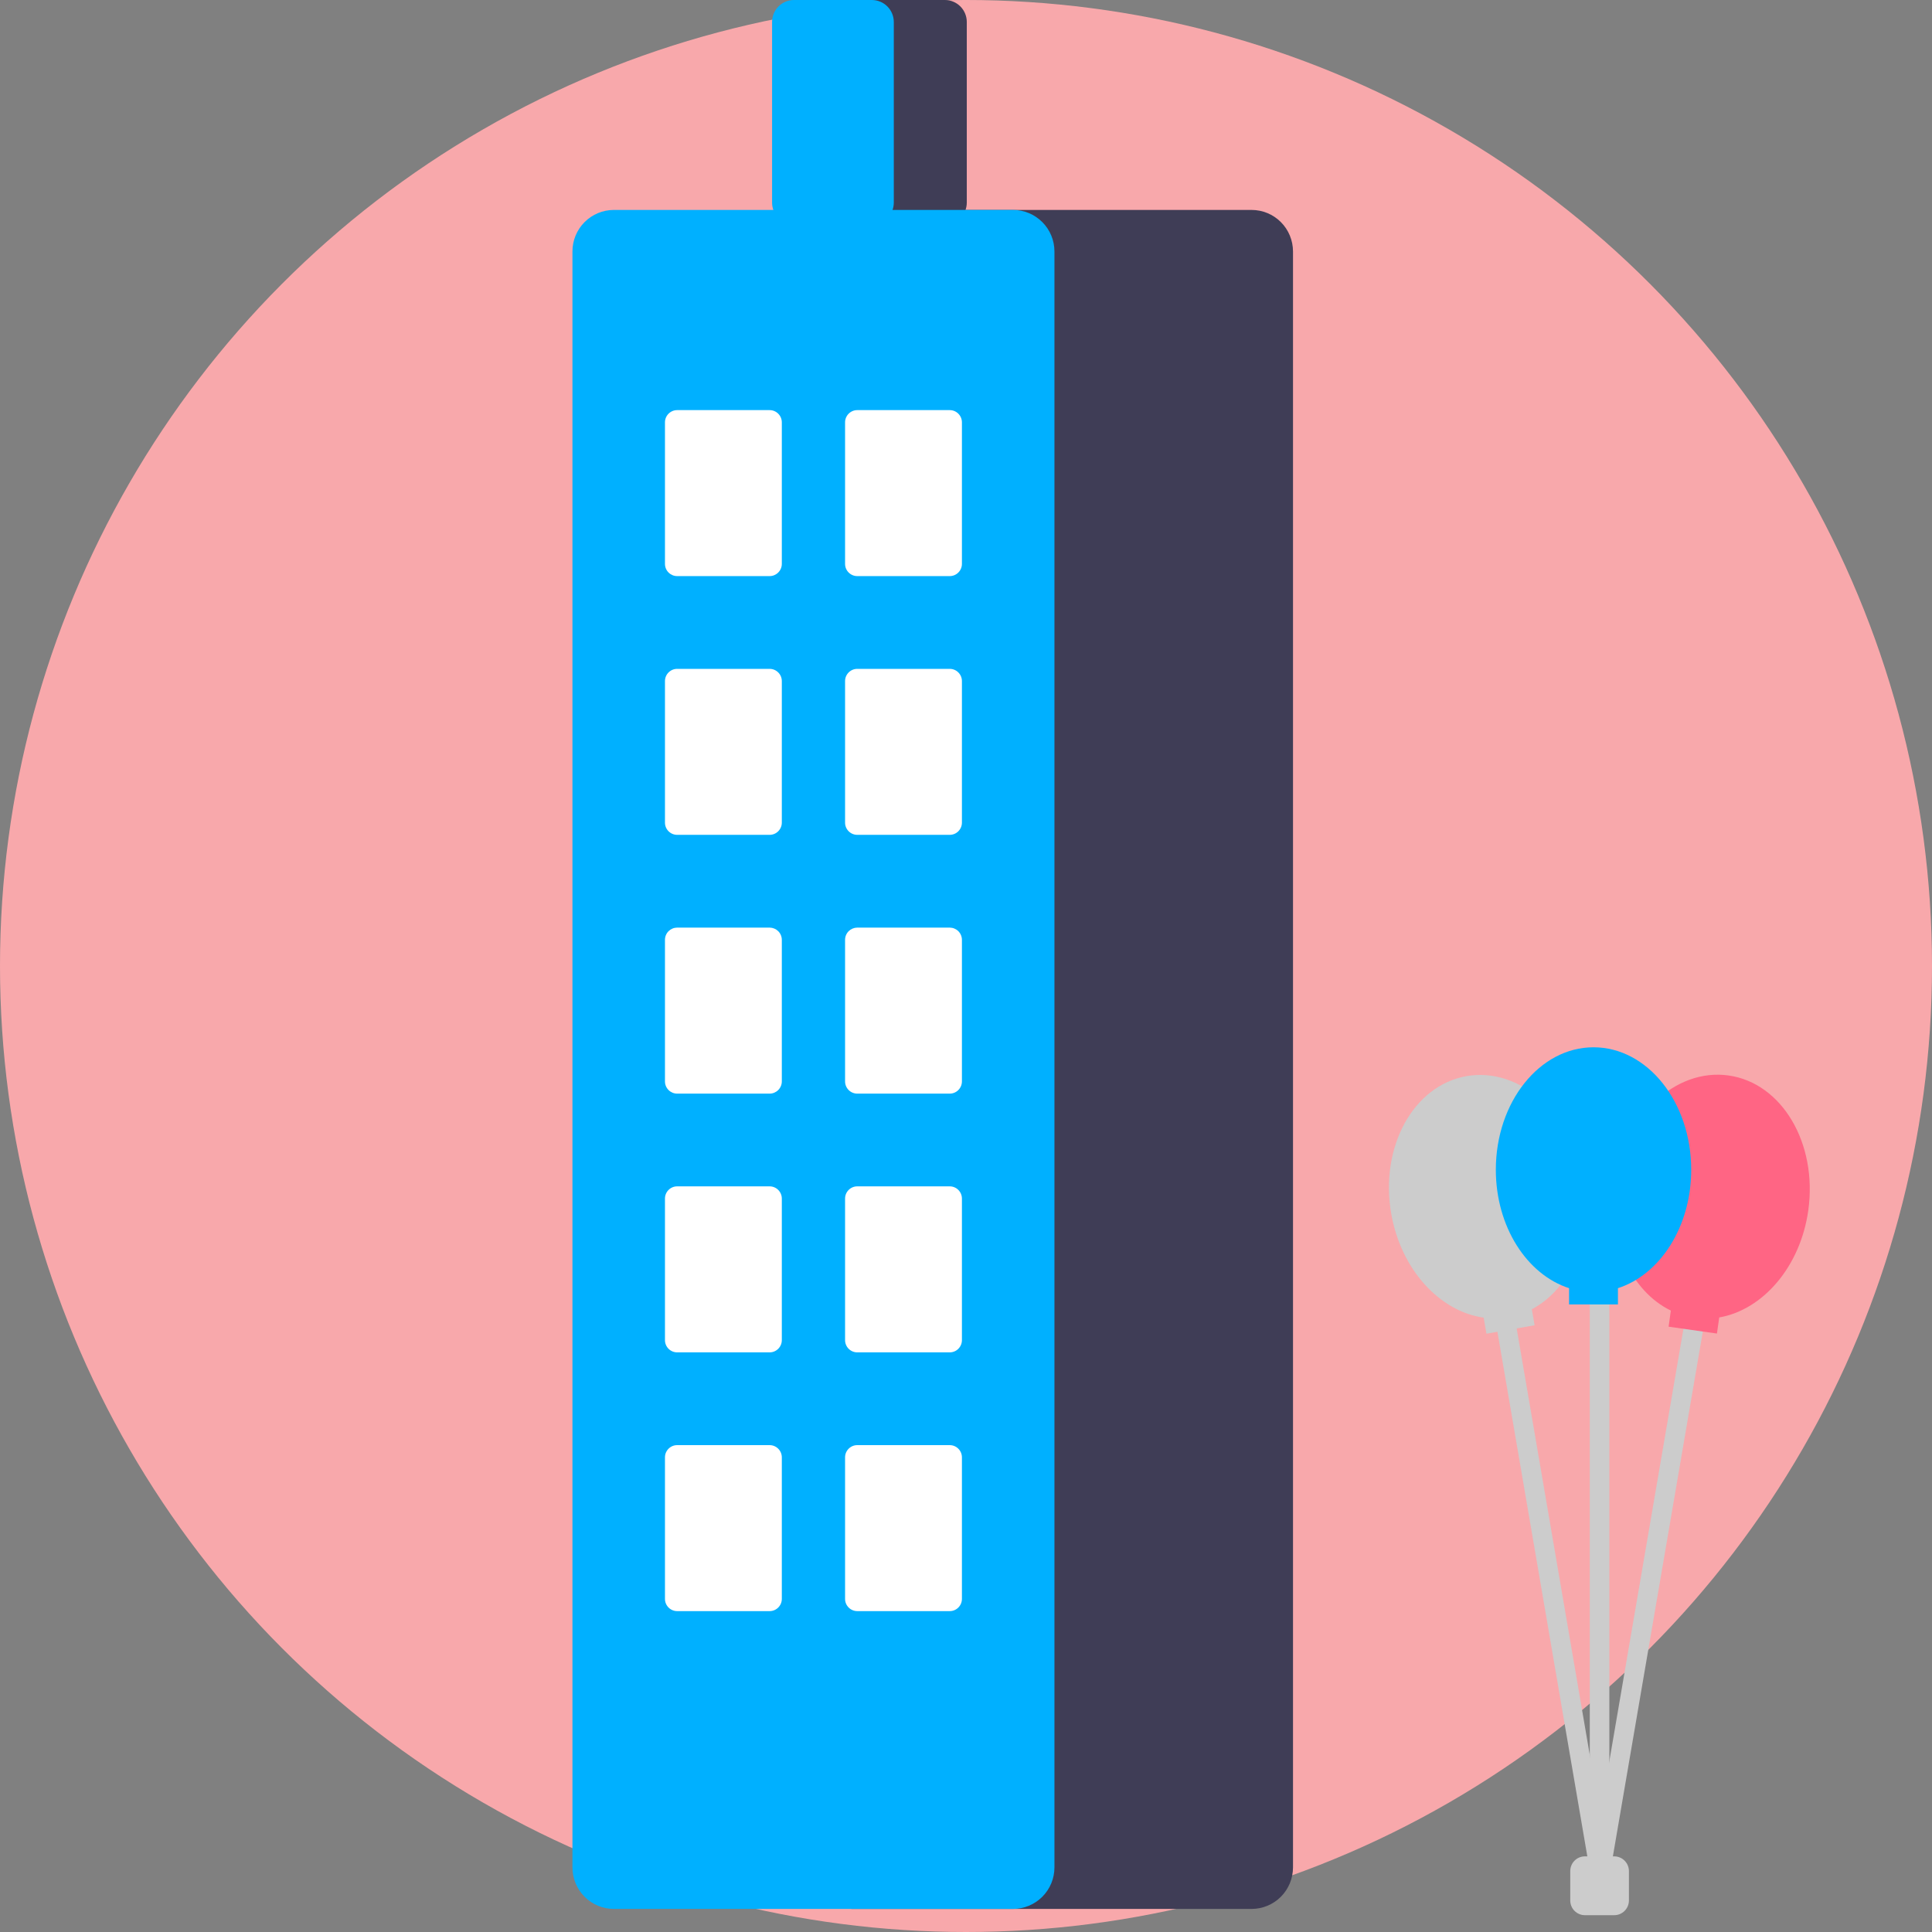 <svg width="54" height="54" viewBox="0 0 54 54" fill="none" xmlns="http://www.w3.org/2000/svg">
<rect x="0" y="0" width="54" height="54" fill="#808080" stroke="none"/>
<g id="Group 228">
<circle id="Ellipse 79" cx="27" cy="27" r="27" fill="#F8A8AB"/>
<g id="Group 214">
<path id="Vector" d="M45.119 53.53H44.299C44.19 53.53 44.086 53.487 44.009 53.41C43.932 53.333 43.889 53.228 43.889 53.119V52.297C43.889 52.188 43.932 52.083 44.009 52.006C44.086 51.929 44.19 51.886 44.299 51.886H45.119C45.227 51.886 45.331 51.929 45.408 52.006C45.485 52.083 45.529 52.188 45.529 52.297V53.119C45.529 53.228 45.485 53.333 45.408 53.41C45.331 53.487 45.227 53.53 45.119 53.53Z" fill="#CCCCCC"/>
<path id="Vector_2" d="M44.724 52.625C44.708 52.625 44.693 52.623 44.677 52.62C44.642 52.614 44.608 52.601 44.578 52.582C44.547 52.563 44.521 52.538 44.5 52.509C44.48 52.479 44.465 52.446 44.457 52.411C44.449 52.376 44.448 52.34 44.454 52.304L47.157 36.532C47.17 36.461 47.21 36.397 47.269 36.356C47.328 36.314 47.401 36.298 47.473 36.31C47.544 36.322 47.607 36.362 47.649 36.421C47.691 36.48 47.708 36.553 47.696 36.625L44.993 52.397C44.982 52.461 44.949 52.518 44.9 52.56C44.851 52.602 44.788 52.624 44.724 52.625Z" fill="#CCCCCC"/>
<path id="Vector_3" d="M44.723 52.625C44.658 52.624 44.596 52.602 44.547 52.56C44.498 52.518 44.465 52.461 44.454 52.397L41.751 36.625C41.739 36.553 41.756 36.48 41.798 36.421C41.84 36.362 41.903 36.322 41.974 36.31C42.045 36.298 42.118 36.314 42.177 36.356C42.236 36.397 42.277 36.461 42.289 36.532L44.992 52.304C44.998 52.34 44.998 52.376 44.99 52.411C44.982 52.446 44.967 52.479 44.946 52.509C44.926 52.538 44.899 52.563 44.869 52.582C44.839 52.601 44.805 52.614 44.769 52.62C44.754 52.623 44.738 52.625 44.723 52.625Z" fill="#CCCCCC"/>
<path id="Vector_4" d="M50.542 33.832C50.805 31.96 49.809 30.271 48.315 30.06C46.822 29.849 45.398 31.195 45.134 33.066C44.912 34.645 45.588 36.09 46.701 36.631L46.638 37.081L47.989 37.273L48.053 36.823C49.271 36.611 50.32 35.41 50.542 33.832Z" fill="#FF6584"/>
<path id="Vector_5" d="M44.266 32.98C43.942 31.118 42.475 29.819 40.99 30.078C39.504 30.338 38.562 32.058 38.885 33.92C39.158 35.491 40.245 36.657 41.469 36.829L41.547 37.277L42.892 37.042L42.815 36.594C43.909 36.017 44.538 34.551 44.266 32.98Z" fill="#CCCCCC"/>
<path id="Vector_6" d="M44.708 52.297C44.636 52.297 44.566 52.268 44.515 52.217C44.464 52.166 44.435 52.096 44.435 52.023V35.809C44.435 35.773 44.442 35.737 44.455 35.704C44.469 35.67 44.489 35.64 44.514 35.614C44.54 35.588 44.57 35.568 44.603 35.554C44.636 35.54 44.672 35.533 44.708 35.533C44.745 35.533 44.78 35.54 44.813 35.554C44.847 35.568 44.877 35.588 44.903 35.614C44.928 35.64 44.948 35.67 44.962 35.704C44.975 35.737 44.982 35.773 44.982 35.809V52.023C44.982 52.096 44.953 52.166 44.902 52.217C44.85 52.268 44.781 52.297 44.708 52.297Z" fill="#CCCCCC"/>
<path id="Vector_7" d="M47.27 32.695C47.27 30.805 46.047 29.272 44.539 29.272C43.031 29.272 41.809 30.805 41.809 32.695C41.809 34.289 42.679 35.625 43.856 36.005V36.46H45.222V36.005C46.399 35.625 47.27 34.289 47.27 32.695Z" fill="#00B0FF"/>
<path id="Vector_8" d="M26.41 6.277H24.233C24.07 6.277 23.915 6.212 23.8 6.097C23.685 5.982 23.62 5.826 23.62 5.663V0.614C23.62 0.451 23.685 0.295 23.8 0.18C23.915 0.065 24.07 0 24.233 0H26.41C26.572 0 26.728 0.065 26.843 0.18C26.957 0.295 27.022 0.451 27.022 0.614V5.663C27.022 5.826 26.957 5.982 26.843 6.097C26.728 6.212 26.572 6.277 26.41 6.277Z" fill="#3F3D56"/>
<path id="Vector_9" d="M34.983 53.355H23.825C23.518 53.355 23.224 53.232 23.007 53.015C22.79 52.797 22.668 52.503 22.668 52.195V7.028C22.668 6.72 22.79 6.425 23.007 6.208C23.224 5.99 23.518 5.868 23.825 5.868H34.983C35.29 5.868 35.584 5.99 35.801 6.208C36.018 6.425 36.139 6.72 36.14 7.028V52.195C36.139 52.503 36.018 52.797 35.801 53.015C35.584 53.232 35.29 53.355 34.983 53.355Z" fill="#3F3D56"/>
<path id="Vector_10" d="M28.315 53.355H17.157C16.85 53.355 16.556 53.232 16.339 53.015C16.122 52.797 16 52.503 16 52.195V7.028C16 6.72 16.122 6.425 16.339 6.208C16.556 5.99 16.85 5.868 17.157 5.868H28.315C28.622 5.868 28.916 5.99 29.133 6.208C29.35 6.425 29.472 6.72 29.472 7.028V52.195C29.472 52.503 29.35 52.797 29.133 53.015C28.916 53.232 28.622 53.355 28.315 53.355Z" fill="#00B0FF"/>
<path id="Vector_11" d="M24.369 6.277H22.192C22.03 6.277 21.874 6.212 21.759 6.097C21.644 5.982 21.58 5.826 21.58 5.663V0.614C21.58 0.451 21.644 0.295 21.759 0.18C21.874 0.065 22.03 0 22.192 0H24.369C24.532 0 24.687 0.065 24.802 0.18C24.917 0.295 24.981 0.451 24.982 0.614V5.663C24.981 5.826 24.917 5.982 24.802 6.097C24.687 6.212 24.532 6.277 24.369 6.277Z" fill="#00B0FF"/>
<path id="Vector_12" d="M21.512 16.102H18.926C18.836 16.102 18.75 16.066 18.686 16.002C18.622 15.938 18.586 15.852 18.586 15.761V11.804C18.586 11.714 18.622 11.627 18.686 11.563C18.75 11.499 18.836 11.463 18.926 11.463H21.512C21.602 11.463 21.688 11.499 21.752 11.563C21.816 11.627 21.852 11.714 21.852 11.804V15.761C21.852 15.852 21.816 15.938 21.752 16.002C21.688 16.066 21.602 16.102 21.512 16.102Z" fill="white"/>
<path id="Vector_13" d="M26.546 16.102H23.96C23.87 16.102 23.784 16.066 23.72 16.002C23.656 15.938 23.62 15.852 23.62 15.761V11.804C23.62 11.714 23.656 11.627 23.72 11.563C23.784 11.499 23.87 11.463 23.96 11.463H26.546C26.636 11.463 26.723 11.499 26.786 11.563C26.85 11.627 26.886 11.714 26.886 11.804V15.761C26.886 15.852 26.85 15.938 26.786 16.002C26.723 16.066 26.636 16.102 26.546 16.102Z" fill="white"/>
<path id="Vector_14" d="M21.512 23.334H18.926C18.836 23.334 18.75 23.298 18.686 23.234C18.622 23.17 18.586 23.084 18.586 22.993V19.036C18.586 18.945 18.622 18.859 18.686 18.795C18.75 18.731 18.836 18.695 18.926 18.695H21.512C21.602 18.695 21.688 18.731 21.752 18.795C21.816 18.859 21.852 18.945 21.852 19.036V22.993C21.852 23.084 21.816 23.17 21.752 23.234C21.688 23.298 21.602 23.334 21.512 23.334Z" fill="white"/>
<path id="Vector_15" d="M26.546 23.334H23.96C23.87 23.334 23.784 23.298 23.72 23.234C23.656 23.17 23.62 23.084 23.62 22.993V19.036C23.62 18.945 23.656 18.859 23.72 18.795C23.784 18.731 23.87 18.695 23.96 18.695H26.546C26.636 18.695 26.723 18.731 26.786 18.795C26.85 18.859 26.886 18.945 26.886 19.036V22.993C26.886 23.084 26.85 23.17 26.786 23.234C26.723 23.298 26.636 23.334 26.546 23.334Z" fill="white"/>
<path id="Vector_16" d="M21.512 30.567H18.926C18.836 30.567 18.75 30.531 18.686 30.467C18.622 30.403 18.586 30.316 18.586 30.226V26.269C18.586 26.178 18.622 26.091 18.686 26.027C18.75 25.964 18.836 25.928 18.926 25.927H21.512C21.602 25.928 21.688 25.964 21.752 26.027C21.816 26.091 21.852 26.178 21.852 26.269V30.226C21.852 30.316 21.816 30.403 21.752 30.467C21.688 30.531 21.602 30.567 21.512 30.567Z" fill="white"/>
<path id="Vector_17" d="M26.546 30.567H23.96C23.87 30.567 23.784 30.531 23.72 30.467C23.656 30.403 23.62 30.316 23.62 30.226V26.269C23.62 26.178 23.656 26.091 23.72 26.027C23.784 25.964 23.87 25.928 23.96 25.927H26.546C26.636 25.928 26.723 25.964 26.786 26.027C26.85 26.091 26.886 26.178 26.886 26.269V30.226C26.886 30.316 26.85 30.403 26.786 30.467C26.723 30.531 26.636 30.567 26.546 30.567Z" fill="white"/>
<path id="Vector_18" d="M21.512 37.799H18.926C18.836 37.799 18.75 37.763 18.686 37.699C18.622 37.635 18.586 37.548 18.586 37.458V33.5C18.586 33.41 18.622 33.323 18.686 33.259C18.75 33.195 18.836 33.159 18.926 33.159H21.512C21.602 33.159 21.688 33.195 21.752 33.259C21.816 33.323 21.852 33.41 21.852 33.5V37.458C21.852 37.548 21.816 37.635 21.752 37.699C21.688 37.763 21.602 37.799 21.512 37.799Z" fill="white"/>
<path id="Vector_19" d="M26.546 37.799H23.96C23.87 37.799 23.784 37.763 23.72 37.699C23.656 37.635 23.62 37.548 23.62 37.458V33.5C23.62 33.41 23.656 33.323 23.72 33.259C23.784 33.195 23.87 33.159 23.96 33.159H26.546C26.636 33.159 26.723 33.195 26.786 33.259C26.85 33.323 26.886 33.41 26.886 33.5V37.458C26.886 37.548 26.85 37.635 26.786 37.699C26.723 37.763 26.636 37.799 26.546 37.799Z" fill="white"/>
<path id="Vector_20" d="M21.512 45.031H18.926C18.836 45.031 18.75 44.995 18.686 44.931C18.622 44.867 18.586 44.781 18.586 44.69V40.733C18.586 40.642 18.622 40.556 18.686 40.492C18.75 40.428 18.836 40.392 18.926 40.392H21.512C21.602 40.392 21.688 40.428 21.752 40.492C21.816 40.556 21.852 40.642 21.852 40.733V44.69C21.852 44.781 21.816 44.867 21.752 44.931C21.688 44.995 21.602 45.031 21.512 45.031Z" fill="white"/>
<path id="Vector_21" d="M26.546 45.031H23.96C23.87 45.031 23.784 44.995 23.72 44.931C23.656 44.867 23.62 44.781 23.62 44.69V40.733C23.62 40.642 23.656 40.556 23.72 40.492C23.784 40.428 23.87 40.392 23.96 40.392H26.546C26.636 40.392 26.723 40.428 26.786 40.492C26.85 40.556 26.886 40.642 26.886 40.733V44.69C26.886 44.781 26.85 44.867 26.786 44.931C26.723 44.995 26.636 45.031 26.546 45.031Z" fill="white"/>
</g>
</g>
</svg>
